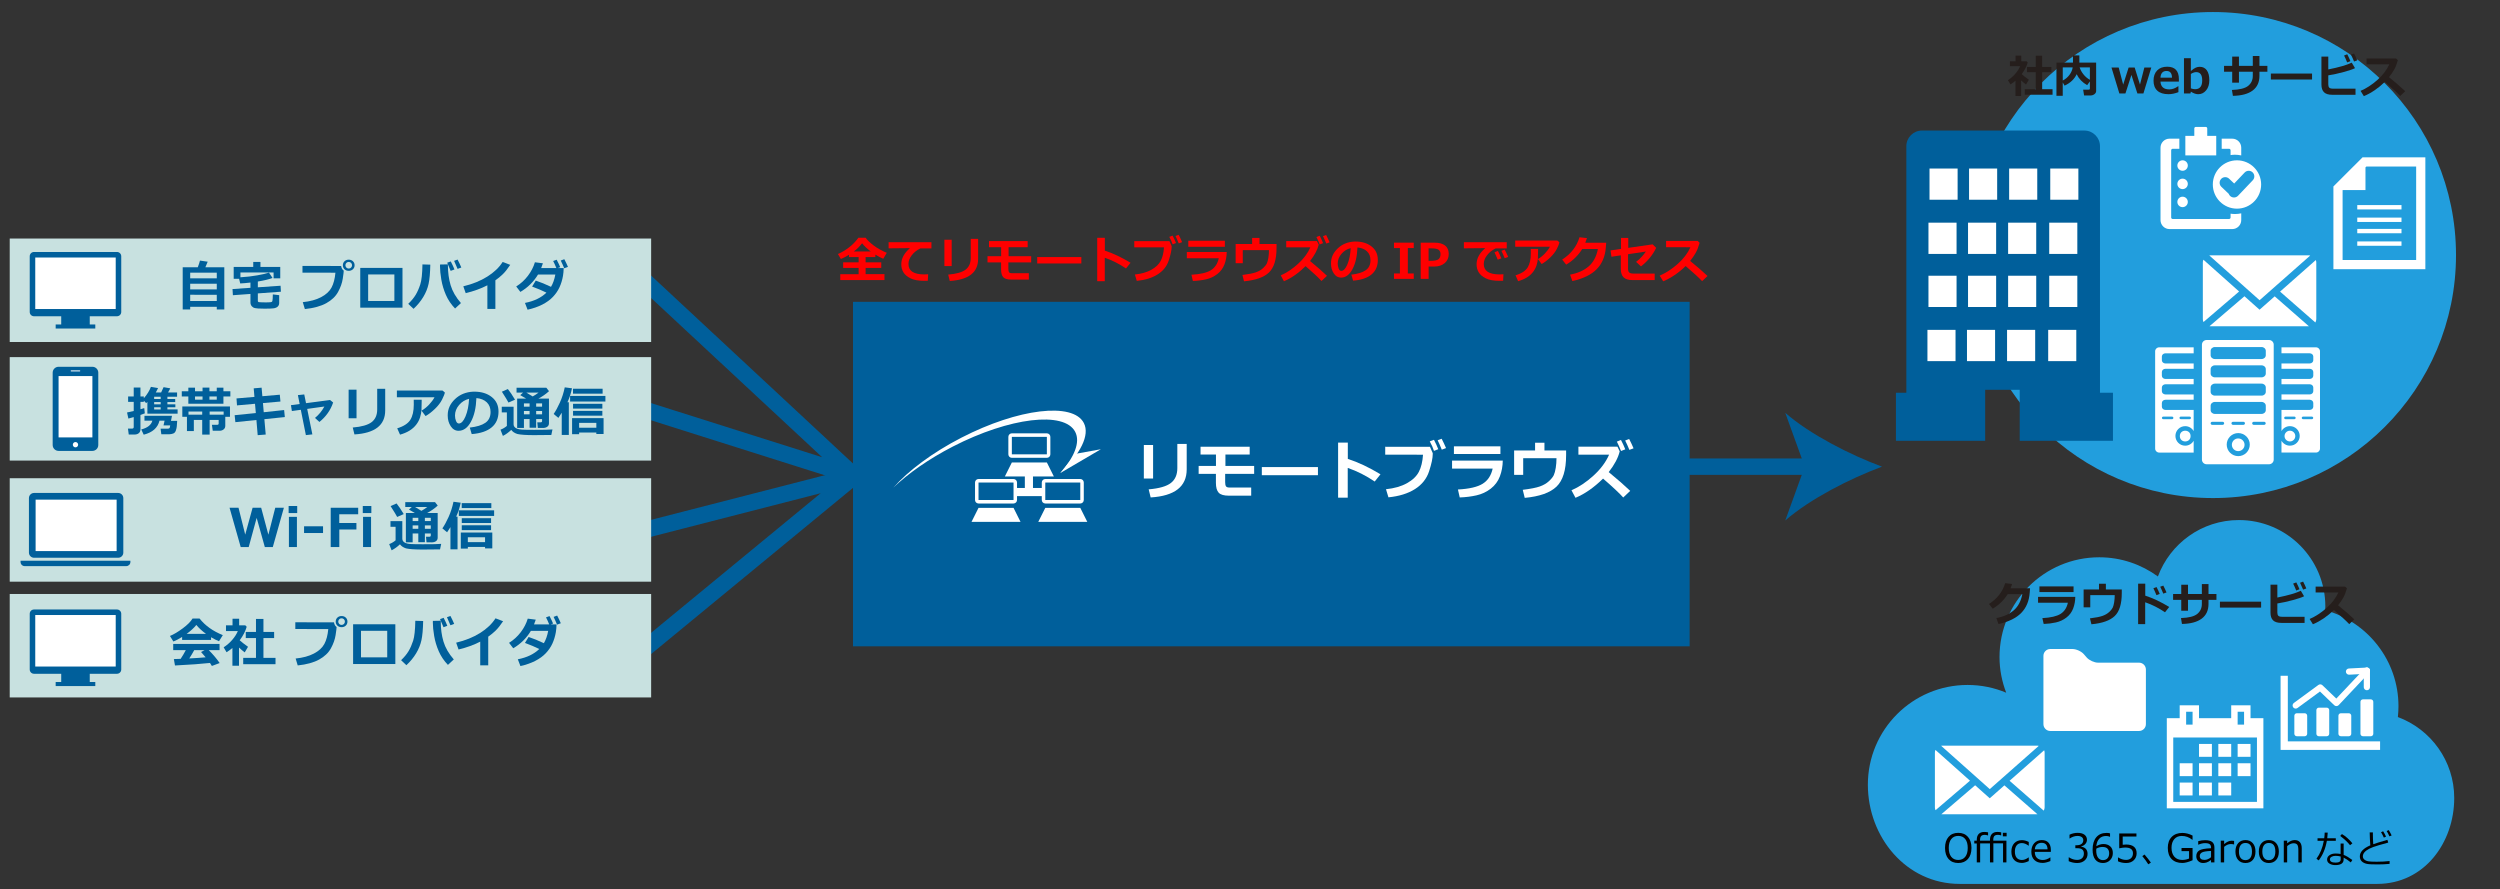 <?xml version="1.0" encoding="utf-8"?>
<!-- Generator: Adobe Illustrator 16.0.3, SVG Export Plug-In . SVG Version: 6.00 Build 0)  -->
<!DOCTYPE svg PUBLIC "-//W3C//DTD SVG 1.1//EN" "http://www.w3.org/Graphics/SVG/1.1/DTD/svg11.dtd">
<svg version="1.1" id="レイヤー_1" xmlns="http://www.w3.org/2000/svg" xmlns:xlink="http://www.w3.org/1999/xlink" x="0px"
	 y="0px" width="762px" height="271px" viewBox="0 0 762 271" enable-background="new 0 0 762 271" xml:space="preserve">
<rect x="0" y="0" width="762" height="271" fill="#333333" stroke="none"/>
<polyline fill="none" stroke="#005F9B" stroke-width="5" stroke-miterlimit="10" points="189.986,122.808 260.433,145.104 
	195.025,84.223 "/>
<polyline fill="none" stroke="#005F9B" stroke-width="5" stroke-miterlimit="10" points="188.59,163.563 260.433,145.104 
	193.063,200.557 "/>
<g>
	<g>
		
			<line fill="none" stroke="#005F9B" stroke-width="5" stroke-miterlimit="10" x1="504.872" y1="142.238" x2="552.813" y2="142.238"/>
		<g>
			<path fill="#005F9B" d="M573.635,142.238c-9.798,3.635-21.953,9.838-29.487,16.408l5.935-16.408l-5.935-16.404
				C551.682,132.404,563.838,138.605,573.635,142.238z"/>
		</g>
	</g>
</g>
<circle fill="#229EDD" cx="674.519" cy="77.738" r="74.072"/>
<g>
	<path fill="#FFFFFF" d="M688.719,91.51l15.43-13.621c-0.104-0.015-0.197-0.061-0.307-0.061h-30.254
		c-0.064,0-0.122,0.031-0.188,0.038L688.719,91.51z"/>
	<path fill="#FFFFFF" d="M706.005,79.989c0-0.257-0.063-0.496-0.146-0.724l-10.896,9.618l10.755,9.41
		c0.165-0.308,0.288-0.641,0.288-1.016V79.989L706.005,79.989z"/>
	<path fill="#FFFFFF" d="M671.594,79.154c-0.105,0.257-0.168,0.539-0.168,0.835v17.289c0,0.316,0.075,0.61,0.196,0.881l10.855-9.308
		L671.594,79.154z"/>
	<path fill="#FFFFFF" d="M693.328,90.324l-4.617,4.076l-4.604-4.101l-10.637,9.116c0.041,0.002,0.074,0.021,0.115,0.021h30.156
		L693.328,90.324z"/>
</g>
<g>
	<path fill="#FFFFFF" d="M680.396,42.267h-3.222v3.081h2.248c0.252,0,0.456,0.205,0.456,0.455v1.466
		c0.433-0.063,0.87-0.108,1.321-0.108c0.661,0,1.307,0.077,1.93,0.211v-2.37C683.131,43.498,681.899,42.267,680.396,42.267"/>
	<path fill="#FFFFFF" d="M679.88,65.129v1.162c0,0.249-0.204,0.455-0.454,0.455H662.23c-0.252,0-0.456-0.206-0.456-0.455V45.803
		c0-0.25,0.204-0.455,0.456-0.455h2.035v-3.081h-3.009c-1.504,0-2.733,1.231-2.733,2.735v22.089c0,1.502,1.229,2.733,2.733,2.733
		h19.141c1.504,0,2.733-1.229,2.733-2.733v-2.066c-0.624,0.133-1.268,0.211-1.931,0.211C680.75,65.236,680.313,65.192,679.88,65.129
		"/>
	<path fill="#FFFFFF" d="M672.77,41.421v-2.279c0-0.25-0.204-0.455-0.453-0.455h-3.039c-0.25,0-0.455,0.205-0.455,0.455v2.279
		h-2.731v5.951h9.415v-5.951H672.77z"/>
	<path fill="#FFFFFF" d="M666.846,50.458c0,0.881-0.714,1.595-1.597,1.595c-0.88,0-1.594-0.714-1.594-1.595s0.714-1.596,1.594-1.596
		C666.133,48.862,666.846,49.577,666.846,50.458"/>
	<path fill="#FFFFFF" d="M666.846,56.047c0,0.88-0.714,1.595-1.597,1.595c-0.88,0-1.594-0.715-1.594-1.595
		c0-0.881,0.714-1.595,1.594-1.595C666.133,54.452,666.846,55.166,666.846,56.047"/>
	<path fill="#FFFFFF" d="M666.846,61.547c0,0.879-0.714,1.595-1.597,1.595c-0.88,0-1.594-0.716-1.594-1.595
		c0-0.881,0.714-1.596,1.594-1.596C666.133,59.952,666.846,60.667,666.846,61.547"/>
	<path fill="#FFFFFF" d="M681.831,48.864c-4.068,0-7.365,3.297-7.365,7.367c0,4.067,3.297,7.367,7.365,7.367s7.366-3.3,7.366-7.367
		C689.197,52.161,685.899,48.864,681.831,48.864 M686.649,54.941l-4.494,4.725c-0.646,0.681-1.732,0.708-2.415,0.06
		c-0.194-0.186-0.331-0.411-0.418-0.647l-2.248-2.137c-0.684-0.648-0.708-1.735-0.063-2.417c0.646-0.682,1.733-0.708,2.415-0.062
		l1.554,1.477l3.19-3.356c0.646-0.681,1.734-0.708,2.414-0.061C687.27,53.172,687.297,54.259,686.649,54.941"/>
</g>
<g>
	<path fill="#FFFFFF" d="M699.607,132.914c0,0.906-0.732,1.641-1.64,1.641c-0.903,0-1.639-0.734-1.639-1.641
		c0-0.902,0.733-1.637,1.639-1.637C698.875,131.277,699.607,132.012,699.607,132.914z"/>
	<path fill="#FFFFFF" d="M705.913,105.865h-10.519v1.818h8.604c0.604,0,1.093,0.441,1.093,0.984v1.131
		c0,0.543-0.487,0.984-1.093,0.984h-8.604v1.621h8.604c0.604,0,1.093,0.441,1.093,0.986v1.131c0,0.543-0.487,0.984-1.093,0.984
		h-8.604v1.621h8.604c0.604,0,1.093,0.441,1.093,0.986v1.13c0,0.544-0.487,0.983-1.093,0.983h-8.604v1.623h8.604
		c0.604,0,1.093,0.44,1.093,0.984v1.131c0,0.543-0.487,0.983-1.093,0.983h-8.604v6.448c0.514-0.896,1.477-1.502,2.584-1.502
		c1.643,0,2.976,1.332,2.976,2.977c0,1.644-1.333,2.977-2.976,2.977c-1.107,0-2.07-0.606-2.584-1.503v3.6h10.519
		c0.676,0,1.222-0.539,1.222-1.201v-29.674C707.135,106.404,706.589,105.865,705.913,105.865z M699.322,127.766h-2.705
		c-0.217,0-0.394-0.176-0.394-0.392c0-0.214,0.177-0.39,0.394-0.39h2.705c0.216,0,0.392,0.176,0.392,0.39
		C699.714,127.59,699.538,127.766,699.322,127.766z M704.674,127.766h-2.705c-0.217,0-0.393-0.176-0.393-0.392
		c0-0.214,0.176-0.39,0.393-0.39h2.705c0.216,0,0.393,0.176,0.393,0.39C705.064,127.59,704.889,127.766,704.674,127.766z"/>
	<circle fill="#FFFFFF" cx="682.207" cy="135.57" r="1.935"/>
	<path fill="#FFFFFF" d="M691.588,103.631h-18.999c-0.796,0-1.44,0.635-1.44,1.42v35.037c0,0.785,0.646,1.42,1.44,1.42h18.999
		c0.796,0,1.44-0.635,1.44-1.42v-35.037C693.028,104.266,692.384,103.631,691.588,103.631z M677.461,129.49h-3.192
		c-0.256,0-0.463-0.208-0.463-0.463c0-0.254,0.207-0.461,0.463-0.461h3.192c0.256,0,0.463,0.207,0.463,0.461
		C677.924,129.282,677.717,129.49,677.461,129.49z M682.218,139.031c-1.939,0-3.516-1.574-3.516-3.515s1.574-3.514,3.516-3.514
		c1.94,0,3.516,1.573,3.516,3.514S684.158,139.031,682.218,139.031z M680.148,129.027c0-0.254,0.207-0.461,0.462-0.461h3.192
		c0.256,0,0.461,0.207,0.461,0.461c0,0.255-0.205,0.463-0.461,0.463h-3.192C680.355,129.49,680.148,129.282,680.148,129.027z
		 M690.123,129.49h-3.194c-0.256,0-0.462-0.208-0.462-0.463c0-0.254,0.206-0.461,0.462-0.461h3.194c0.254,0,0.461,0.207,0.461,0.461
		C690.584,129.282,690.377,129.49,690.123,129.49z M690.613,125.002c0,0.642-0.577,1.162-1.288,1.162h-14.234
		c-0.711,0-1.29-0.521-1.29-1.162v-1.336c0-0.642,0.579-1.161,1.29-1.161h14.234c0.711,0,1.288,0.52,1.288,1.161V125.002
		L690.613,125.002z M690.613,119.427c0,0.642-0.577,1.162-1.288,1.162h-14.234c-0.711,0-1.29-0.521-1.29-1.162v-1.336
		c0-0.642,0.579-1.161,1.29-1.161h14.234c0.711,0,1.288,0.52,1.288,1.161V119.427L690.613,119.427z M690.613,113.852
		c0,0.642-0.577,1.162-1.288,1.162h-14.234c-0.711,0-1.29-0.521-1.29-1.162v-1.336c0-0.642,0.579-1.162,1.29-1.162h14.234
		c0.711,0,1.288,0.521,1.288,1.162V113.852L690.613,113.852z M690.613,108.276c0,0.642-0.577,1.161-1.288,1.161h-14.234
		c-0.711,0-1.29-0.52-1.29-1.161v-1.337c0-0.641,0.579-1.162,1.29-1.162h14.234c0.711,0,1.288,0.521,1.288,1.162V108.276
		L690.613,108.276z"/>
	<circle fill="#FFFFFF" cx="666.052" cy="132.916" r="1.638"/>
	<path fill="#FFFFFF" d="M656.888,107.068v29.674c0,0.662,0.546,1.201,1.222,1.201h10.52v-3.6c-0.514,0.896-1.477,1.503-2.586,1.503
		c-1.643,0-2.976-1.333-2.976-2.977c0-1.645,1.333-2.977,2.976-2.977c1.109,0,2.072,0.605,2.586,1.502v-6.448h-8.604
		c-0.604,0-1.092-0.44-1.092-0.983v-1.131c0-0.544,0.487-0.984,1.092-0.984h8.604v-1.623h-8.604c-0.604,0-1.092-0.439-1.092-0.983
		v-1.13c0-0.545,0.487-0.986,1.092-0.986h8.604v-1.621h-8.604c-0.604,0-1.092-0.441-1.092-0.984v-1.131
		c0-0.545,0.487-0.986,1.092-0.986h8.604v-1.621h-8.604c-0.604,0-1.092-0.441-1.092-0.984v-1.131c0-0.543,0.487-0.984,1.092-0.984
		h8.604v-1.818h-10.52C657.434,105.865,656.888,106.404,656.888,107.068z M664.31,127.374c0-0.214,0.175-0.39,0.391-0.39h2.706
		c0.216,0,0.392,0.176,0.392,0.39c0,0.216-0.176,0.392-0.392,0.392H664.7C664.483,127.766,664.31,127.59,664.31,127.374z
		 M658.959,127.374c0-0.214,0.175-0.39,0.391-0.39h2.705c0.217,0,0.393,0.176,0.393,0.39c0,0.216-0.176,0.392-0.393,0.392h-2.705
		C659.134,127.766,658.959,127.59,658.959,127.374z"/>
</g>
<g>
	<rect x="583" y="48" fill="#FFFFFF" width="54" height="64"/>
	<path fill="#005F9B" d="M640.074,119.703V44.546c0-2.615-2.146-4.757-4.763-4.757h-49.497c-2.622,0-4.763,2.142-4.763,4.757v75.157
		h-3.171v14.656h27.203v-15.558h10.523v15.558h28.421v-14.656H640.074z M596.047,110.07h-8.565v-9.521h8.565V110.07z
		 M596.362,93.571h-8.566v-9.519h8.566V93.571z M596.362,77.389h-8.566v-9.522h8.566V77.389z M596.682,60.886h-8.567v-9.52h8.567
		V60.886z M608.102,110.07h-8.566v-9.521h8.566V110.07z M608.423,93.571h-8.567v-9.519h8.567V93.571z M608.423,77.389h-8.567v-9.522
		h8.567V77.389z M608.736,60.886h-8.567v-9.52h8.567V60.886z M620.321,110.07h-8.571v-9.521h8.571V110.07z M620.639,93.571h-8.566
		v-9.519h8.566V93.571z M620.639,77.389h-8.566v-9.522h8.566V77.389z M620.956,60.886h-8.569v-9.52h8.569V60.886L620.956,60.886z
		 M632.854,110.07h-8.565v-9.521h8.565V110.07z M633.169,93.571h-8.567v-9.519h8.567V93.571z M633.169,77.389h-8.567v-9.522h8.567
		V77.389z M633.487,60.886h-8.569v-9.52h8.569V60.886L633.487,60.886z"/>
</g>
<g>
	<path fill="#FFFFFF" d="M720.1,47.957l-8.877,8.875v25.225h28.026v-34.1H720.1z M736.445,79.253h-22.421V57.994l0.071-0.072h6.901
		V51.02l0.261-0.26h15.188V79.253z"/>
	<rect x="718.495" y="69.769" fill="#FFFFFF" width="13.481" height="1.327"/>
	<rect x="718.495" y="73.586" fill="#FFFFFF" width="13.481" height="1.328"/>
	<rect x="718.495" y="62.507" fill="#FFFFFF" width="13.481" height="1.327"/>
	<rect x="718.495" y="66.326" fill="#FFFFFF" width="13.481" height="1.327"/>
</g>
<g>
	<path fill="#251E1C" d="M616.039,29.269h-1.723v-4.655c-0.479,0.406-0.99,0.777-1.537,1.114l-0.761-1.292
		c0.83-0.533,1.574-1.178,2.232-1.935c0.657-0.757,1.151-1.529,1.479-2.317h-3.104v-1.511h1.716v-1.736h1.735v1.736h1.612
		l0.363,0.376c-0.334,1.176-0.942,2.358-1.832,3.548c0.424,0.396,1.149,0.964,2.181,1.702l-0.867,1.47
		c-0.554-0.428-1.052-0.85-1.498-1.265v4.765H616.039z M625.617,28.866h-8.471v-1.668h3.35v-5.195h-2.68v-1.606h2.68v-3.404h1.955
		v3.404h2.804v1.606h-2.804v5.195h3.166V28.866z"/>
	<path fill="#251E1C" d="M638.906,27.731c0,0.383-0.174,0.707-0.521,0.971c-0.349,0.264-0.744,0.396-1.188,0.396h-1.963
		l-0.293-1.777h1.682c0.25,0,0.375-0.112,0.375-0.335v-2.181l-0.825,1.148c-1.44-0.797-2.511-1.91-3.207-3.336
		c-0.69,1.508-1.918,2.67-3.679,3.486l-0.562-0.971v4.067h-1.92V19.077h5.037v-2.194h1.949v2.194h5.112L638.906,27.731
		L638.906,27.731z M631.757,20.546h-3.028v3.999c0.834-0.433,1.518-1.009,2.047-1.729C631.305,22.096,631.634,21.339,631.757,20.546
		z M636.998,24.327v-3.78h-3.123c0.214,0.693,0.593,1.388,1.136,2.085C635.552,23.329,636.216,23.894,636.998,24.327z"/>
	<path fill="#251E1C" d="M655.716,20.581l-2.406,7.916h-1.831l-1.824-5.653l-1.826,5.653h-1.846l-2.406-7.916h2.201l1.367,5.209
		l1.661-5.209h1.839l1.62,5.195l1.332-5.195H655.716z"/>
	<path fill="#251E1C" d="M664.123,24.867h-5.61c0.091,1.586,0.989,2.379,2.698,2.379c0.896,0,1.791-0.324,2.693-0.971h0.076v1.818
		c-1.072,0.41-2.078,0.615-3.021,0.615c-1.485,0-2.618-0.353-3.396-1.06c-0.779-0.707-1.169-1.725-1.169-3.056
		c0-1.322,0.369-2.362,1.106-3.121c0.738-0.759,1.756-1.138,3.056-1.138c2.38,0,3.567,1.265,3.567,3.794V24.867L664.123,24.867z
		 M662.025,23.677c-0.021-1.363-0.572-2.044-1.662-2.044c-1.156,0-1.774,0.681-1.853,2.044H662.025z"/>
	<path fill="#251E1C" d="M667.781,27.936l-0.138,0.561h-1.969v-10.76h2.099v3.903c0.61-0.515,1.108-0.857,1.493-1.025
		c0.386-0.168,0.791-0.253,1.222-0.253c0.931,0,1.647,0.358,2.156,1.073c0.508,0.715,0.762,1.72,0.762,3.015
		c0,1.267-0.321,2.294-0.971,3.083c-0.646,0.789-1.453,1.183-2.421,1.183C669.324,28.715,668.578,28.456,667.781,27.936z
		 M667.773,22.542v4.389c0.465,0.173,0.891,0.26,1.278,0.26c1.453,0,2.181-0.896,2.181-2.687c0-1.682-0.607-2.522-1.824-2.522
		C668.91,21.982,668.367,22.169,667.773,22.542z"/>
	<path fill="#251E1C" d="M688.678,20.082h2.42v1.791h-2.42v1.265c0,1.932-0.688,3.416-2.063,4.45
		c-1.375,1.035-3.386,1.577-6.028,1.627l-0.294-1.798c2.388-0.082,4.046-0.505,4.97-1.268c0.926-0.763,1.389-1.767,1.389-3.011
		v-1.265h-4.219v3.322h-2.058v-3.322h-2.487v-1.791h2.487v-2.823h2.058v2.823h4.219V17.06h2.029L688.678,20.082L688.678,20.082z"/>
	<path fill="#251E1C" d="M704.716,24.238h-12.558V22.42h12.558V24.238z"/>
	<path fill="#251E1C" d="M717.964,28.893h-7.056c-1.166,0-2.015-0.257-2.543-0.772c-0.526-0.515-0.793-1.299-0.793-2.352v-8.524
		h2.092v3.917c3.269-0.652,5.651-1.342,7.149-2.071l0.998,1.682c-0.655,0.333-1.805,0.724-3.444,1.172
		c-1.641,0.448-3.207,0.79-4.703,1.022v2.762c0,0.442,0.099,0.769,0.291,0.981s0.604,0.318,1.233,0.318h6.773L717.964,28.893
		L717.964,28.893z M716.412,18.639l-0.998,0.383c-0.375-0.925-0.686-1.627-0.938-2.105l0.966-0.376
		C715.824,17.274,716.146,17.974,716.412,18.639z M718.496,18.393l-0.978,0.362c-0.301-0.748-0.614-1.447-0.942-2.099l0.942-0.354
		C717.855,16.948,718.182,17.646,718.496,18.393z"/>
	<path fill="#251E1C" d="M733.111,27.799l-1.537,1.47c-0.808-0.879-2.364-2.313-4.676-4.3c-2.023,1.955-4.156,3.402-6.398,4.341
		l-0.997-1.613c1.739-0.743,3.438-1.841,5.09-3.295c1.649-1.454,2.871-3.049,3.66-4.785l-6.927-0.007v-1.791h8.981l0.562,0.54
		c-0.328,1.162-0.698,2.113-1.117,2.854c-0.416,0.741-0.944,1.507-1.581,2.3C730.139,25.113,731.785,26.542,733.111,27.799z"/>
</g>
<path fill="#229EDD" d="M748.049,243.229c0-11.324-7.155-20.951-17.18-24.674c0.111-1.084,0.185-2.181,0.185-3.293
	c0-14-9.475-25.756-22.354-29.289c0.016-0.369,0.063-0.738,0.063-1.113c0-14.553-11.797-26.346-26.347-26.346
	c-11.331,0-20.963,7.164-24.686,17.197c-5.021-3.66-11.188-5.85-17.879-5.85c-16.788,0-30.398,13.611-30.398,30.404
	c0,3.836,0.739,7.493,2.04,10.873c-3.62-1.521-7.596-2.363-11.77-2.363c-16.791,0-30.399,13.607-30.399,30.396
	c0,15.986,11.695,30.246,28.016,30.246h127.188C738.944,269.42,748.049,256.824,748.049,243.229z"/>
<g>
	<path fill="#FFFFFF" d="M606.482,240.523l14.926-13.178c-0.102-0.015-0.19-0.06-0.296-0.06h-29.268
		c-0.063,0-0.118,0.028-0.183,0.034L606.482,240.523z"/>
	<path fill="#FFFFFF" d="M623.204,229.378c0-0.249-0.063-0.479-0.143-0.7l-10.54,9.305l10.403,9.104
		c0.161-0.297,0.277-0.619,0.277-0.98L623.204,229.378L623.204,229.378z"/>
	<path fill="#FFFFFF" d="M589.92,228.57c-0.104,0.248-0.163,0.521-0.163,0.808v16.724c0,0.309,0.071,0.592,0.189,0.854l10.502-9.005
		L589.92,228.57z"/>
	<path fill="#FFFFFF" d="M610.942,239.376l-4.467,3.942l-4.453-3.967l-10.288,8.817c0.04,0.001,0.071,0.021,0.11,0.021h29.173
		L610.942,239.376z"/>
</g>
<g>
	<rect x="670.259" y="226.752" fill="#FFFFFF" width="3.925" height="3.926"/>
	<rect x="676.146" y="226.752" fill="#FFFFFF" width="3.925" height="3.926"/>
	<rect x="682.032" y="226.752" fill="#FFFFFF" width="3.927" height="3.926"/>
	<rect x="664.369" y="232.641" fill="#FFFFFF" width="3.927" height="3.926"/>
	<rect x="670.259" y="232.641" fill="#FFFFFF" width="3.925" height="3.926"/>
	<rect x="676.146" y="232.641" fill="#FFFFFF" width="3.925" height="3.926"/>
	<rect x="682.032" y="232.641" fill="#FFFFFF" width="3.927" height="3.926"/>
	<rect x="664.369" y="238.527" fill="#FFFFFF" width="3.927" height="3.924"/>
	<rect x="670.259" y="238.527" fill="#FFFFFF" width="3.925" height="3.924"/>
	<rect x="676.146" y="238.527" fill="#FFFFFF" width="3.925" height="3.924"/>
	<path fill="#FFFFFF" d="M685.959,218.902v-3.926h-5.889v3.926h-9.813v-3.926h-5.89v3.926h-3.925v27.475h29.438v-27.475H685.959z
		 M682.032,216.939h1.962v3.924h-1.962V216.939z M666.334,216.939h1.962v3.924h-1.962V216.939z M687.921,244.414h-25.514v-19.626
		h25.514V244.414z"/>
</g>
<g>
	<path fill="#FFFFFF" d="M699.729,215.977c-0.293,0-0.58-0.135-0.766-0.389c-0.312-0.422-0.22-1.016,0.202-1.324l7.483-5.492
		c0.371-0.273,0.886-0.239,1.218,0.078l4.237,4.074l8.628-9.156c0.357-0.381,0.959-0.396,1.339-0.041
		c0.381,0.359,0.398,0.959,0.04,1.342l-9.284,9.854c-0.174,0.186-0.413,0.291-0.666,0.298c-0.254,0.009-0.498-0.09-0.682-0.265
		l-4.352-4.186l-6.843,5.022C700.117,215.916,699.923,215.977,699.729,215.977z"/>
	<path fill="#FFFFFF" d="M715.974,205.648c-0.5,0-0.919-0.395-0.944-0.897c-0.027-0.522,0.373-0.968,0.896-0.995l5.446-0.285
		c0.525-0.027,0.971,0.375,0.995,0.897c0.027,0.521-0.373,0.967-0.896,0.995l-5.446,0.283
		C716.008,205.648,715.991,205.648,715.974,205.648z"/>
	<path fill="#FFFFFF" d="M721.422,210.387c-0.521,0-0.946-0.426-0.946-0.947v-5.021c0-0.522,0.425-0.944,0.946-0.944
		c0.523,0,0.947,0.422,0.947,0.944v5.021C722.369,209.961,721.945,210.387,721.422,210.387z"/>
	<path fill="#FFFFFF" d="M703.231,223.648c0,0.42-0.34,0.758-0.759,0.758h-2.399c-0.418,0-0.758-0.338-0.758-0.758v-5.494
		c0-0.418,0.34-0.758,0.758-0.758h2.399c0.419,0,0.759,0.34,0.759,0.758V223.648z"/>
	<path fill="#FFFFFF" d="M709.947,223.648c0,0.42-0.339,0.758-0.757,0.758h-2.401c-0.418,0-0.758-0.338-0.758-0.758v-7.199
		c0-0.42,0.34-0.758,0.758-0.758h2.401c0.418,0,0.757,0.338,0.757,0.758V223.648z"/>
	<path fill="#FFFFFF" d="M716.664,223.648c0,0.42-0.34,0.758-0.758,0.758h-2.399c-0.419,0-0.759-0.338-0.759-0.758v-5.494
		c0-0.418,0.34-0.758,0.759-0.758h2.399c0.418,0,0.758,0.34,0.758,0.758V223.648z"/>
	<path fill="#FFFFFF" d="M723.381,223.648c0,0.42-0.341,0.758-0.759,0.758h-2.399c-0.419,0-0.758-0.338-0.758-0.758v-9.729
		c0-0.417,0.339-0.757,0.758-0.757h2.399c0.419,0,0.759,0.34,0.759,0.757V223.648z"/>
	<polygon fill="#FFFFFF" points="697.328,225.969 697.328,205.975 695.12,205.975 695.12,225.969 695.12,228.572 697.328,228.572 
		725.449,228.572 725.449,225.969 	"/>
</g>
<path fill="#FFFFFF" d="M622.837,220.721c0,1.146,0.938,2.082,2.084,2.082h27.067c1.146,0,2.082-0.938,2.082-2.082v-16.658
	c0-1.145-0.938-2.082-2.082-2.082h-12.494c-1.146,0-2.697-0.705-3.453-1.564l-0.9-1.033c-0.754-0.859-2.31-1.564-3.453-1.564h-6.768
	c-1.146,0-2.084,0.938-2.084,2.082L622.837,220.721L622.837,220.721z"/>
<g>
	<path fill="#251E1C" d="M618.759,179.313l-0.097,1.309c-0.188,2.559-1.048,4.621-2.584,6.195c-1.535,1.574-3.85,2.705-6.938,3.395
		l-0.655-1.822c2.195-0.416,3.962-1.199,5.294-2.354c1.334-1.153,2.21-2.803,2.629-4.943h-4.457
		c-1.167,1.859-2.69,3.342-4.572,4.443l-1.136-1.44c2.493-1.601,4.137-3.716,4.93-6.345l2.126,0.236
		c-0.173,0.521-0.333,0.964-0.479,1.326H618.759z"/>
	<path fill="#251E1C" d="M632.547,181.932c-0.015,1.254-0.229,2.433-0.646,3.533c-0.418,1.104-1.099,2.021-2.041,2.752
		c-0.943,0.731-2.015,1.23-3.209,1.5c-1.197,0.27-2.441,0.424-3.736,0.465l-0.402-1.776c2.543-0.138,4.392-0.565,5.544-1.291
		c1.153-0.726,1.896-1.854,2.229-3.392h-9.085v-1.791H632.547z M632.02,180.461h-10.403v-1.723h10.403V180.461z"/>
	<path fill="#251E1C" d="M646.718,180.77c0,3.295-0.718,5.627-2.149,6.996c-1.433,1.369-3.803,2.207-7.104,2.512l-0.444-1.805
		c1.731-0.209,3.008-0.459,3.825-0.752c0.816-0.291,1.495-0.686,2.033-1.182c0.537-0.497,0.897-0.945,1.084-1.348
		c0.185-0.4,0.33-0.946,0.439-1.637c0.108-0.691,0.164-1.408,0.164-2.15h-7.451v3.719h-2.029v-5.455h4.688v-1.736h2.099v1.736h4.848
		L646.718,180.77L646.718,180.77z"/>
	<path fill="#251E1C" d="M661.182,185l-1.292,1.621c-1.94-1.316-3.952-2.334-6.036-3.049v6.664H651.7v-12.332h2.175v3.65
		C656.18,182.298,658.616,183.445,661.182,185z M658.283,181.021l-0.998,0.383c-0.374-0.926-0.687-1.627-0.938-2.105l0.965-0.375
		C657.695,179.656,658.019,180.355,658.283,181.021z M660.354,180.578l-0.983,0.361c-0.318-0.797-0.631-1.496-0.938-2.1l0.938-0.351
		C659.744,179.208,660.072,179.902,660.354,180.578z"/>
	<path fill="#251E1C" d="M673.151,181.049h2.42v1.791h-2.42v1.266c0,1.934-0.688,3.416-2.063,4.449
		c-1.376,1.035-3.387,1.577-6.029,1.627l-0.294-1.797c2.389-0.082,4.045-0.506,4.971-1.269c0.925-0.763,1.388-1.767,1.388-3.011
		v-1.268h-4.218v3.322h-2.059v-3.322h-2.487v-1.791h2.487v-2.82h2.059v2.82h4.218v-3.021h2.03L673.151,181.049L673.151,181.049z"/>
	<path fill="#251E1C" d="M689.188,185.205H676.63v-1.818h12.558V185.205z"/>
	<path fill="#251E1C" d="M702.438,189.861h-7.056c-1.167,0-2.016-0.258-2.543-0.773c-0.528-0.516-0.793-1.299-0.793-2.352v-8.523
		h2.092v3.916c3.269-0.65,5.65-1.342,7.149-2.07l0.998,1.683c-0.655,0.332-1.806,0.724-3.444,1.173
		c-1.641,0.447-3.208,0.789-4.703,1.021v2.762c0,0.443,0.098,0.771,0.29,0.981c0.193,0.212,0.604,0.316,1.233,0.316h6.773
		L702.438,189.861L702.438,189.861z M700.885,179.607l-0.998,0.383c-0.374-0.926-0.687-1.627-0.938-2.105l0.964-0.377
		C700.298,178.242,700.62,178.941,700.885,179.607z M702.97,179.361l-0.979,0.361c-0.302-0.748-0.615-1.447-0.942-2.1l0.942-0.354
		C702.329,177.916,702.655,178.613,702.97,179.361z"/>
	<path fill="#251E1C" d="M717.586,188.768l-1.538,1.469c-0.808-0.879-2.365-2.313-4.677-4.299c-2.022,1.955-4.155,3.401-6.397,4.34
		l-0.998-1.611c1.741-0.742,3.438-1.841,5.091-3.295c1.65-1.453,2.872-3.051,3.659-4.785l-6.925-0.006v-1.791h8.981l0.562,0.539
		c-0.328,1.161-0.699,2.111-1.117,2.854c-0.416,0.74-0.944,1.506-1.582,2.299C714.611,186.08,716.26,187.51,717.586,188.768z"/>
</g>
<path d="M596.871,263.046c-1.254,0-2.238-0.405-2.953-1.216s-1.072-1.938-1.072-3.378c0-1.438,0.359-2.563,1.076-3.378
	c0.717-0.815,1.699-1.223,2.949-1.223c1.254,0,2.24,0.407,2.957,1.223c0.717,0.814,1.074,1.939,1.074,3.378
	c0,1.434-0.357,2.558-1.074,3.372S598.125,263.046,596.871,263.046z M596.877,254.784c-0.914,0-1.625,0.319-2.133,0.961
	c-0.508,0.641-0.762,1.543-0.762,2.707s0.254,2.065,0.762,2.704s1.219,0.958,2.133,0.958c0.91,0,1.619-0.319,2.127-0.958
	s0.762-1.54,0.762-2.704c0-1.173-0.254-2.076-0.762-2.713C598.496,255.102,597.787,254.784,596.877,254.784z"/>
<path d="M607.576,257.063v5.801h-1.031v-5.801h-2.994v5.801h-1.031v-5.782h-0.756v-0.838h0.756v-0.259
	c0-0.776,0.195-1.373,0.586-1.786c0.392-0.414,0.949-0.621,1.677-0.621c0.354,0,0.75,0.039,1.184,0.116v0.949h-0.035
	c-0.358-0.117-0.678-0.176-0.955-0.176c-0.526,0-0.901,0.123-1.125,0.369c-0.223,0.246-0.334,0.65-0.334,1.213v0.193h3.029v-0.258
	c0-0.781,0.195-1.379,0.586-1.791c0.392-0.411,0.947-0.617,1.67-0.617c0.345,0,0.732,0.039,1.166,0.117v0.943h-0.035
	c-0.358-0.117-0.674-0.177-0.942-0.177c-0.527,0-0.9,0.122-1.119,0.366s-0.328,0.648-0.328,1.216v0.199h4.014v6.62h-1.03v-5.801
	h-2.95V257.063z M611.619,254.919h-1.154v-1.071h1.154V254.919z"/>
<path d="M618.369,262.46c-0.793,0.371-1.484,0.558-2.074,0.558c-1.02,0-1.811-0.3-2.375-0.896c-0.563-0.598-0.848-1.449-0.848-2.555
	c0-1.082,0.291-1.935,0.873-2.555c0.582-0.621,1.367-0.933,2.354-0.933c0.652,0,1.342,0.183,2.068,0.545v1.147h-0.047
	c-0.73-0.535-1.412-0.803-2.045-0.803c-0.677,0-1.201,0.225-1.576,0.674s-0.563,1.09-0.563,1.922s0.188,1.468,0.562,1.904
	c0.373,0.438,0.897,0.656,1.578,0.656c0.651,0,1.334-0.264,2.045-0.791h0.047L618.369,262.46L618.369,262.46z"/>
<path d="M622.629,263.018c-1.102,0-1.955-0.299-2.563-0.895c-0.608-0.596-0.912-1.438-0.912-2.528c0-1.081,0.291-1.942,0.873-2.581
	s1.354-0.957,2.313-0.957c0.875,0,1.556,0.262,2.037,0.784c0.482,0.522,0.724,1.271,0.724,2.238v0.567h-4.894
	c0,0.797,0.217,1.41,0.648,1.838c0.431,0.428,1.026,0.642,1.789,0.642c0.758,0,1.516-0.265,2.272-0.791h0.047v1.119
	C624.025,262.829,623.246,263.018,622.629,263.018z M620.209,258.868h3.885c-0.031-1.316-0.635-1.976-1.811-1.976
	c-0.594,0-1.074,0.176-1.441,0.527S620.263,258.255,620.209,258.868z"/>
<path d="M630.539,262.495v-1.179h0.094c0.793,0.523,1.613,0.785,2.461,0.785c0.625,0,1.127-0.17,1.504-0.51s0.564-0.813,0.564-1.418
	c0-0.563-0.164-0.977-0.492-1.242c-0.328-0.265-0.859-0.397-1.594-0.397h-0.516v-0.902h0.397c0.633,0,1.129-0.135,1.488-0.403
	c0.358-0.27,0.539-0.648,0.539-1.138c0-0.414-0.156-0.733-0.472-0.958c-0.314-0.225-0.748-0.337-1.299-0.337
	c-0.793,0-1.58,0.256-2.361,0.769h-0.063v-1.154c0.789-0.371,1.606-0.557,2.455-0.557c0.91,0,1.615,0.189,2.113,0.57
	c0.497,0.381,0.745,0.896,0.745,1.544c0,0.478-0.166,0.902-0.498,1.277c-0.331,0.375-0.747,0.612-1.247,0.715v0.094
	c1.284,0.23,1.928,0.972,1.928,2.222c0,0.809-0.295,1.473-0.885,1.992c-0.591,0.519-1.351,0.778-2.279,0.778
	C632.236,263.046,631.375,262.861,630.539,262.495z"/>
<path d="M643.142,254.011v1.037h-0.069c-0.328-0.159-0.711-0.239-1.148-0.239c-0.863,0-1.553,0.273-2.067,0.822
	c-0.516,0.549-0.816,1.313-0.902,2.288c0.738-0.44,1.457-0.662,2.156-0.662c0.854,0,1.551,0.237,2.084,0.712
	c0.532,0.475,0.799,1.155,0.799,2.043c0,0.883-0.289,1.608-0.867,2.18c-0.578,0.57-1.297,0.854-2.156,0.854
	c-0.996,0-1.77-0.347-2.321-1.04c-0.553-0.693-0.83-1.697-0.83-3.015c0-1.621,0.371-2.88,1.11-3.776
	c0.74-0.896,1.797-1.345,3.172-1.345C642.513,253.87,642.861,253.917,643.142,254.011z M638.953,258.669
	c-0.016,0.32-0.023,0.515-0.023,0.58c0,0.931,0.183,1.647,0.545,2.153c0.363,0.506,0.865,0.759,1.506,0.759
	c0.591,0,1.054-0.185,1.39-0.554s0.504-0.887,0.504-1.551c0-0.551-0.158-1.006-0.475-1.365c-0.317-0.358-0.843-0.539-1.576-0.539
	C640.185,258.152,639.563,258.325,638.953,258.669z"/>
<path d="M645.563,262.529v-1.172h0.094c0.762,0.496,1.555,0.744,2.379,0.744c0.633,0,1.141-0.181,1.521-0.541
	c0.38-0.361,0.57-0.86,0.57-1.498c0-1.155-0.793-1.733-2.379-1.733c-0.453,0-1.055,0.078-1.805,0.233v-4.528h5.243v0.948h-4.188
	v2.502c0.516-0.051,0.863-0.075,1.043-0.075c1.051,0,1.848,0.227,2.391,0.68s0.814,1.113,0.814,1.979
	c0,0.875-0.293,1.591-0.881,2.146c-0.588,0.556-1.357,0.832-2.308,0.832C647.136,263.046,646.304,262.874,645.563,262.529z"/>
<path d="M655.594,262.923l-0.803,0.517c-0.508-0.836-1.115-1.668-1.822-2.496l0.687-0.48
	C654.51,261.475,655.156,262.294,655.594,262.923z"/>
<path d="M668.294,262.208c-1.266,0.551-2.301,0.826-3.104,0.826c-1.406,0-2.498-0.398-3.277-1.195
	c-0.778-0.797-1.17-1.93-1.17-3.397c0-1.426,0.396-2.543,1.189-3.353s1.879-1.213,3.258-1.213c1.02,0,2.053,0.269,3.1,0.803v1.283
	h-0.082c-0.957-0.776-2.024-1.166-3.205-1.166c-0.969,0-1.729,0.324-2.286,0.974c-0.558,0.648-0.837,1.526-0.837,2.637
	c0,1.16,0.291,2.066,0.871,2.722s1.375,0.981,2.388,0.981c0.741,0,1.436-0.142,2.08-0.422v-2.273h-2.291v-0.949h3.368
	L668.294,262.208L668.294,262.208z"/>
<path d="M673.926,262.864v-0.738c-0.552,0.397-1.005,0.651-1.359,0.759c-0.355,0.108-0.717,0.161-1.084,0.161
	c-0.59,0-1.08-0.194-1.471-0.586c-0.392-0.392-0.586-0.887-0.586-1.487c0-0.771,0.291-1.35,0.87-1.738
	c0.58-0.387,1.789-0.619,3.63-0.693v-0.199c0-0.461-0.138-0.802-0.41-1.021c-0.273-0.221-0.754-0.331-1.441-0.331
	c-0.604,0-1.279,0.155-2.021,0.469h-0.048v-1.071c0.73-0.199,1.435-0.3,2.109-0.3c0.98,0,1.699,0.183,2.154,0.548
	s0.682,0.934,0.682,1.702v4.529h-1.025V262.864z M673.926,261.288v-1.922c-1.457,0.065-2.394,0.228-2.81,0.483
	c-0.416,0.254-0.625,0.607-0.625,1.058c0,0.793,0.48,1.188,1.441,1.188C672.585,262.098,673.249,261.827,673.926,261.288z"/>
<path d="M676.891,262.864v-6.621h1.03v1.021c0.828-0.681,1.593-1.021,2.291-1.021c0.246,0,0.494,0.021,0.744,0.059v1.078h-0.041
	c-0.323-0.078-0.651-0.116-0.983-0.116c-0.664,0-1.334,0.28-2.011,0.844v4.758L676.891,262.864L676.891,262.864z"/>
<path d="M684.414,263.046c-0.94,0-1.686-0.312-2.231-0.935s-0.82-1.475-0.82-2.553s0.275-1.932,0.826-2.561s1.293-0.943,2.227-0.943
	c0.935,0,1.677,0.313,2.228,0.938s0.826,1.479,0.826,2.565s-0.273,1.938-0.822,2.559
	C686.098,262.736,685.352,263.046,684.414,263.046z M684.414,256.936c-0.637,0-1.127,0.225-1.471,0.674s-0.516,1.1-0.516,1.951
	c0,0.84,0.172,1.483,0.516,1.934c0.344,0.449,0.834,0.674,1.471,0.674c0.638,0,1.127-0.225,1.472-0.674
	c0.344-0.449,0.516-1.094,0.516-1.934C686.4,257.811,685.738,256.936,684.414,256.936z"/>
<path d="M691.539,263.046c-0.94,0-1.686-0.312-2.231-0.935s-0.82-1.475-0.82-2.553s0.275-1.932,0.826-2.561s1.293-0.943,2.227-0.943
	c0.935,0,1.677,0.313,2.228,0.938s0.826,1.479,0.826,2.565s-0.273,1.938-0.822,2.559
	C693.223,262.736,692.477,263.046,691.539,263.046z M691.539,256.936c-0.637,0-1.127,0.225-1.471,0.674s-0.516,1.1-0.516,1.951
	c0,0.84,0.172,1.483,0.516,1.934c0.344,0.449,0.834,0.674,1.471,0.674c0.638,0,1.127-0.225,1.472-0.674
	c0.344-0.449,0.516-1.094,0.516-1.934C693.525,257.811,692.863,256.936,691.539,256.936z"/>
<g enable-background="new    ">
	<path d="M701.57,262.864h-1.031v-3.71c0-0.858-0.112-1.428-0.34-1.707c-0.227-0.279-0.6-0.42-1.119-0.42
		c-0.613,0-1.264,0.285-1.951,0.855v4.98h-1.03v-6.621h1.03v0.797c0.777-0.656,1.545-0.984,2.304-0.984
		c0.684,0,1.211,0.215,1.582,0.643c0.37,0.428,0.557,1.046,0.557,1.854L701.57,262.864L701.57,262.864z"/>
</g>
<g enable-background="new    ">
	<path d="M709.492,253.779c-0.027,0.613-0.076,1.186-0.146,1.717h2.606v0.779h-2.725c-0.402,2.344-1.23,4.336-2.484,5.977
		l-0.686-0.504c1.108-1.5,1.856-3.324,2.244-5.473h-1.916v-0.779h2.039c0.077-0.57,0.125-1.146,0.141-1.729L709.492,253.779z
		 M716.992,262.117l-0.469,0.744c-0.82-0.664-1.547-1.15-2.18-1.459v0.557c0,1.148-0.845,1.723-2.531,1.723
		c-0.695,0-1.288-0.147-1.778-0.445c-0.49-0.297-0.735-0.707-0.735-1.229c0-0.573,0.25-1.026,0.747-1.358
		c0.498-0.332,1.106-0.498,1.825-0.498c0.56,0,1.074,0.047,1.547,0.141v-3.176h0.927v3.451
		C715.121,260.861,716.003,261.379,716.992,262.117z M713.441,261.063c-0.521-0.137-1.043-0.205-1.57-0.205
		c-0.457,0-0.856,0.096-1.201,0.285c-0.344,0.188-0.516,0.449-0.516,0.781c0,0.664,0.592,0.996,1.775,0.996
		c1.008,0,1.512-0.328,1.512-0.984V261.063L713.441,261.063z M717.016,257.043l-0.722,0.574c-0.723-0.914-1.723-1.854-3-2.818
		l0.527-0.58C714.919,254.859,715.984,255.801,717.016,257.043z"/>
	<path d="M728.348,263.307c-1.113,0.113-2.31,0.17-3.586,0.17c-0.73,0-1.387-0.012-1.967-0.035c-0.58-0.022-1.022-0.065-1.33-0.129
		c-0.307-0.063-0.595-0.154-0.863-0.277c-0.27-0.123-0.506-0.279-0.709-0.469c-0.203-0.19-0.356-0.414-0.46-0.674
		c-0.104-0.261-0.155-0.551-0.155-0.871c0-1.336,1.063-2.457,3.193-3.362c-0.105-1.234-0.169-2.55-0.188-3.943h0.973
		c-0.004,0.168-0.006,0.347-0.006,0.533c0,0.914,0.039,1.935,0.117,3.06c0.758-0.277,2.197-0.72,4.318-1.324l0.239,0.832
		c-0.62,0.164-1.58,0.435-2.88,0.812c-1.299,0.377-2.271,0.735-2.918,1.075c-0.646,0.34-1.13,0.701-1.45,1.084
		c-0.319,0.383-0.479,0.787-0.479,1.213c0,0.391,0.145,0.717,0.434,0.979c0.289,0.263,0.667,0.439,1.135,0.533
		c0.467,0.094,1.353,0.141,2.656,0.141c1.445,0,2.754-0.069,3.927-0.211V263.307L728.348,263.307z M727.264,255.004l-0.668,0.299
		c-0.281-0.633-0.566-1.182-0.855-1.646l0.639-0.287C726.719,253.896,727.014,254.441,727.264,255.004z M728.969,254.641
		l-0.675,0.275c-0.258-0.605-0.536-1.145-0.838-1.617l0.633-0.287C728.406,253.531,728.699,254.074,728.969,254.641z"/>
</g>
<rect x="2.962" y="72.705" fill="#C8E1E0" width="195.508" height="31.536"/>
<rect x="2.962" y="108.85" fill="#C8E1E0" width="195.508" height="31.535"/>
<rect x="2.962" y="145.764" fill="#C8E1E0" width="195.508" height="31.533"/>
<rect x="2.962" y="181.047" fill="#C8E1E0" width="195.508" height="31.533"/>
<path fill="#005F9B" d="M35.658,185.773h-25.3c-0.715,0-1.299,0.586-1.299,1.297v16.998c0,0.713,0.584,1.297,1.299,1.297h8.301
	v2.508h-1.692v1.242h12.079v-1.242h-1.689v-2.508h8.301c0.714,0,1.298-0.584,1.298-1.297V187.07
	C36.956,186.359,36.372,185.773,35.658,185.773z"/>
<rect x="10.746" y="187.459" fill="#FFFFFF" width="24.523" height="15.701"/>
<path fill="#005F9B" d="M35.658,76.802h-25.3c-0.715,0-1.299,0.584-1.299,1.299v16.998c0,0.711,0.584,1.296,1.299,1.296h8.301V98.9
	h-1.692v1.245h12.079V98.9h-1.689v-2.506h8.301c0.714,0,1.298-0.585,1.298-1.296V78.101C36.956,77.386,36.372,76.802,35.658,76.802z
	"/>
<rect x="10.746" y="78.491" fill="#FFFFFF" width="24.523" height="15.698"/>
<g>
	<path fill="#005F9B" d="M28.16,111.794H17.853c-0.99,0-1.799,0.808-1.799,1.796v22.051c0,0.99,0.81,1.796,1.799,1.796H28.16
		c0.99,0,1.798-0.808,1.798-1.796V113.59C29.958,112.602,29.15,111.794,28.16,111.794z"/>
	<path fill="#FFFFFF" d="M21.697,112.905h2.617c0.083,0,0.148,0.067,0.148,0.149c0,0.083-0.065,0.15-0.148,0.15h-2.617
		c-0.082,0-0.152-0.066-0.152-0.15C21.545,112.972,21.615,112.905,21.697,112.905z"/>
	<path fill="#FFFFFF" d="M23.007,136.354c-0.446,0-0.811-0.36-0.811-0.812c0-0.444,0.364-0.811,0.811-0.811
		c0.447,0,0.811,0.367,0.811,0.811C23.816,135.992,23.454,136.354,23.007,136.354z"/>
	<rect x="17.853" y="114.627" fill="#FFFFFF" width="10.308" height="18.693"/>
</g>
<g>
	<path fill="#005F9B" d="M36.02,150.252H10.384c-0.861,0-1.566,0.705-1.566,1.566v16.621c0,0.862,0.705,1.564,1.566,1.564H36.02
		c0.862,0,1.566-0.702,1.566-1.564v-16.621C37.587,150.957,36.883,150.252,36.02,150.252z"/>
	<rect x="10.855" y="152.291" fill="#FFFFFF" width="24.693" height="15.678"/>
	<path fill="#005F9B" d="M39.745,170.91v0.391c0,0.691-0.564,1.254-1.255,1.254H7.521c-0.689,0-1.254-0.563-1.254-1.254v-0.391
		H39.745z"/>
</g>
<g enable-background="new    ">
	<path fill="#005F9B" d="M66.074,93.506h-8.105v0.811h-2.281V81.459h4.601c0.329-0.858,0.548-1.537,0.66-2.035l2.36,0.342
		c-0.207,0.552-0.442,1.115-0.708,1.693h5.77v12.857h-2.297V93.506z M66.074,84.844v-1.725h-8.105v1.725H66.074z M57.969,88.213
		h8.105v-1.74h-8.105V88.213z M57.969,91.749h8.105v-1.891l-8.105-0.017V91.749z"/>
	<path fill="#005F9B" d="M85.623,88.912l-7.033,0.517v2.233c0,0.122,0.028,0.22,0.083,0.294c0.055,0.074,0.135,0.12,0.238,0.139
		c0.104,0.02,0.405,0.036,0.906,0.052c0.5,0.017,0.934,0.024,1.299,0.024c0.466,0,0.857-0.014,1.172-0.04
		c0.315-0.026,0.507-0.074,0.576-0.143c0.069-0.069,0.121-0.141,0.155-0.215c0.034-0.074,0.066-0.326,0.095-0.755
		c0.029-0.43,0.043-0.858,0.043-1.287l1.939,0.238v2.359c0,0.472-0.151,0.847-0.453,1.125c-0.302,0.278-0.714,0.453-1.236,0.524
		c-0.522,0.071-1.44,0.107-2.753,0.107c-0.556,0-1.212-0.018-1.967-0.052c-0.755-0.034-1.279-0.156-1.574-0.365
		c-0.294-0.21-0.497-0.432-0.608-0.668c-0.111-0.235-0.167-0.497-0.167-0.782v-2.623l-5.356,0.39L70.871,88.1l5.467-0.373v-1.605
		c-1.314,0.154-2.355,0.244-3.123,0.271l-0.334-1.415h-1.653v-3.615h5.96v-1.534h2.193v1.534h6.04v3.479H83.39v-1.788H73.282v1.462
		c1.812-0.105,3.523-0.303,5.133-0.592c1.61-0.288,2.803-0.563,3.576-0.822l1.073,1.613c-0.969,0.397-2.461,0.76-4.474,1.089v1.764
		l6.93-0.477L85.623,88.912z"/>
	<path fill="#005F9B" d="M104.774,82.5v0.016c0,0.308-0.101,1.119-0.302,2.436c-0.202,1.316-0.677,2.661-1.427,4.033
		s-1.947,2.514-3.592,3.425c-1.645,0.911-3.821,1.51-6.528,1.796L92.289,92.1c2.225-0.228,4.084-0.734,5.578-1.521
		c1.494-0.786,2.554-1.762,3.179-2.924c0.625-1.163,1.022-2.675,1.192-4.534l-10.044-0.016v-2.05l11.785,0.016
		C104.07,81.705,104.334,82.182,104.774,82.5z M108.08,80.847c0,0.493-0.169,0.899-0.508,1.22c-0.339,0.32-0.766,0.48-1.279,0.48
		c-0.514,0-0.94-0.16-1.28-0.48c-0.339-0.32-0.508-0.727-0.508-1.22c0-0.493,0.169-0.899,0.508-1.22
		c0.339-0.32,0.766-0.48,1.28-0.48s0.94,0.16,1.279,0.48C107.91,79.947,108.08,80.354,108.08,80.847z M107.011,80.132
		c-0.193-0.196-0.433-0.294-0.719-0.294s-0.526,0.098-0.719,0.294c-0.193,0.195-0.29,0.435-0.29,0.715
		c0,0.281,0.097,0.52,0.29,0.715c0.193,0.196,0.433,0.294,0.719,0.294s0.525-0.098,0.719-0.294c0.193-0.195,0.29-0.434,0.29-0.715
		C107.301,80.566,107.204,80.327,107.011,80.132z"/>
	<path fill="#005F9B" d="M122.678,93.775h-12.874V81.657h12.874V93.775z M120.207,91.741v-8.09h-7.994v8.09H120.207z"/>
	<path fill="#005F9B" d="M131.157,80.664c-0.048,2.517-0.221,4.465-0.521,5.845c-0.3,1.38-0.842,2.721-1.629,4.021
		c-0.787,1.301-1.773,2.502-2.96,3.604l-1.613-1.526c0.98-0.938,1.737-1.855,2.272-2.753s1.001-1.956,1.398-3.175
		c0.397-1.219,0.617-3.248,0.66-6.087L131.157,80.664z M140.494,92.377l-1.788,1.661c-1.203-1.25-2.134-2.633-2.793-4.148
		c-0.659-1.515-1.125-3.065-1.395-4.652c-0.27-1.587-0.405-2.944-0.405-4.073l0.008-0.54l2.4-0.048v0.263
		c0,2.204,0.277,4.235,0.831,6.095C137.906,88.795,138.952,90.607,140.494,92.377z M138.524,82.126l-1.161,0.438
		c-0.217-0.572-0.569-1.401-1.057-2.487l1.089-0.39C137.84,80.539,138.216,81.353,138.524,82.126z M140.614,81.538l-1.145,0.421
		c-0.222-0.562-0.575-1.38-1.057-2.455l1.057-0.39C139.904,79.946,140.285,80.754,140.614,81.538z"/>
	<path fill="#005F9B" d="M150.992,94.165h-2.439v-7.207c-1.976,1.012-4.177,1.809-6.604,2.392l-0.731-2.082
		c2.797-0.668,5.229-1.65,7.295-2.948c2.066-1.298,3.632-2.789,4.697-4.474l2.313,0.882c-0.816,1.224-1.574,2.175-2.273,2.853
		c-0.699,0.679-1.452,1.298-2.257,1.859L150.992,94.165L150.992,94.165z"/>
	<path fill="#005F9B" d="M171.812,81.705c-0.026,0.922-0.098,1.719-0.214,2.392c-0.223,1.256-0.575,2.408-1.057,3.457
		c-0.482,1.049-1.147,2.022-1.995,2.92s-1.923,1.681-3.226,2.349c-1.303,0.668-2.808,1.192-4.514,1.573l-0.795-2.066
		c2.776-0.54,4.956-1.586,6.54-3.139c-1.277-0.63-2.731-1.245-4.363-1.844l1.113-1.819c1.409,0.461,2.958,1.094,4.649,1.899
		c0.604-1.012,1.043-2.265,1.319-3.759h-5.276c-1.33,2.209-3.123,3.979-5.38,5.308l-1.271-1.66c1.383-0.854,2.572-1.937,3.568-3.25
		c0.996-1.314,1.706-2.688,2.13-4.125l2.439,0.311c-0.19,0.562-0.368,1.046-0.532,1.454h4.633c-0.35-0.858-0.675-1.576-0.978-2.153
		l1.073-0.39c0.493,0.943,0.853,1.703,1.081,2.28L170,81.705H171.812z M173.115,81.348l-1.144,0.421
		c-0.35-0.869-0.702-1.655-1.057-2.36l1.089-0.405C172.442,79.846,172.813,80.627,173.115,81.348z"/>
</g>
<g enable-background="new    ">
	<path fill="#005F9B" d="M44.143,125.986c-0.297,0.128-0.742,0.292-1.335,0.493v4.37c0,0.509-0.167,0.902-0.5,1.181
		c-0.333,0.278-0.763,0.417-1.287,0.417h-1.78l-0.238-1.804h1.216c0.36,0,0.54-0.159,0.54-0.477v-3.036
		c-0.699,0.207-1.242,0.357-1.629,0.453l-0.405-1.859c0.44-0.08,1.118-0.23,2.034-0.453v-2.781h-1.708v-1.646h1.708v-2.718h2.05
		v2.718h1.025v0.564c1.033-1.197,1.753-2.362,2.162-3.496l2.185,0.373c-0.201,0.445-0.432,0.891-0.691,1.335h1.629
		c0.35-0.704,0.596-1.242,0.739-1.613l2.034,0.358c-0.063,0.186-0.289,0.604-0.675,1.255h2.757v1.304h-2.948v0.684h2.376v0.945
		h-2.376v0.684h2.424v0.905h-2.424v0.652h3.107v1.303h-9.21v-3.6c-0.116,0.127-0.241,0.254-0.373,0.382l-0.715-0.764v0.374H42.81
		v2.249c0.557-0.154,0.94-0.271,1.152-0.35L44.143,125.986z M48.609,128.212c-0.509,2.172-2.111,3.6-4.808,4.283l-0.747-1.598
		c1.917-0.492,3.049-1.388,3.393-2.686h-2.416v-1.479h8.392l-0.31,1.55h1.891l-0.119,1.669c-0.026,0.345-0.119,0.76-0.278,1.247
		c-0.159,0.487-0.431,0.8-0.814,0.938c-0.384,0.138-0.751,0.21-1.101,0.218c-0.35,0.009-1.189,0.013-2.519,0.013l-0.23-1.709h2.217
		c0.154,0,0.299-0.04,0.437-0.119c0.138-0.079,0.23-0.371,0.278-0.874H49.84l0.326-1.454L48.609,128.212L48.609,128.212z
		 M46.988,120.925v0.684h1.987v-0.684H46.988z M46.988,122.554v0.684h1.987v-0.684H46.988z M46.988,124.143v0.652h1.987v-0.652
		H46.988z"/>
	<path fill="#005F9B" d="M68.102,123.055H57.406v-2.21h-2.002v-1.581h2.002v-1.104h2.035v1.104h2.296v-1.12h2.098v1.12h2.233v-1.104
		h2.034v1.104h2.114v1.581h-2.114V123.055z M68.666,129.793c0,0.456-0.17,0.82-0.509,1.093c-0.339,0.273-0.744,0.409-1.216,0.409
		h-2.098l-0.247-1.812h1.582c0.313,0,0.469-0.125,0.469-0.374v-1.104h-2.75v4.458h-2.265v-4.458h-2.551v3.386h-2.098v-4.347H55.57
		v-3.155h14.526v3.155h-1.43V129.793z M57.453,126.392h4.18v-0.961h-4.18V126.392z M59.44,120.845v0.979h2.296v-0.979H59.44z
		 M63.835,121.822h2.233v-0.979h-2.233V121.822z M63.898,126.392h4.267v-0.961h-4.267V126.392z"/>
	<path fill="#005F9B" d="M86.816,127.123l-6.238,0.644l0.413,4.681l-2.447,0.19l-0.39-4.625l-6.413,0.66l-0.222-2.122l6.453-0.651
		l-0.247-2.829l-5.491,0.492l-0.151-2.121l5.467-0.469l-0.223-2.606l2.408-0.207l0.23,2.606l5.316-0.461l0.199,2.082l-5.332,0.469
		l0.238,2.789l6.214-0.667L86.816,127.123z"/>
	<path fill="#005F9B" d="M95.208,132.399l-1.979,0.223l-1.542-7.716l-2.726,0.381l-0.278-1.796l2.654-0.35l-0.54-2.71l1.939-0.206
		l0.54,2.662l7.303-0.97l0.961,0.763c-0.763,2.305-2.156,4.283-4.18,5.937l-1.351-1.232c1.166-0.948,2.119-2.108,2.861-3.479
		l-5.237,0.73L95.208,132.399z"/>
	<path fill="#005F9B" d="M108.669,127.496h-2.408v-8.725h2.408V127.496z M117.41,125.104c0,4.492-3.126,6.93-9.377,7.311
		l-0.517-2.105c2.712-0.228,4.633-0.776,5.761-1.645s1.693-2.159,1.693-3.87v-6.294h2.439L117.41,125.104L117.41,125.104z"/>
	<path fill="#005F9B" d="M135.593,119.638c-0.069,0.439-0.346,1.146-0.831,2.117c-0.485,0.973-1.218,1.932-2.201,2.877
		c-0.983,0.945-1.933,1.673-2.849,2.182l-1.232-1.646c0.8-0.455,1.56-1.062,2.281-1.819c0.72-0.758,1.282-1.513,1.685-2.265H120.97
		v-2.051h13.899L135.593,119.638z M128.528,121.83v0.39c0,1.086-0.02,1.988-0.06,2.706c-0.04,0.718-0.186,1.48-0.438,2.289
		c-0.251,0.808-0.651,1.562-1.2,2.261c-0.549,0.699-1.23,1.299-2.046,1.8c-0.816,0.5-1.767,0.901-2.853,1.204l-0.858-1.924
		c1.965-0.608,3.298-1.475,3.997-2.599c0.699-1.123,1.049-2.656,1.049-4.601l-0.016-1.526H128.528z"/>
	<path fill="#005F9B" d="M143.778,132.313l-0.588-1.987c2.103-0.232,3.685-0.718,4.744-1.454c1.059-0.736,1.589-1.836,1.589-3.298
		c0-1.224-0.381-2.205-1.145-2.944c-0.763-0.738-1.82-1.172-3.17-1.299c-0.111,2.967-0.667,5.37-1.665,7.211
		c-0.999,1.842-2.255,2.762-3.771,2.762c-0.985,0-1.783-0.465-2.392-1.395c-0.609-0.93-0.914-1.993-0.914-3.19v-0.198
		c0-1.833,0.738-3.456,2.213-4.868c1.475-1.411,3.336-2.17,5.583-2.276h0.326c2.146,0,3.909,0.544,5.289,1.633
		c1.38,1.089,2.07,2.568,2.07,4.438c0,2.05-0.695,3.655-2.086,4.815C148.47,131.422,146.443,132.105,143.778,132.313z
		 M142.975,121.561c-1.192,0.28-2.205,0.905-3.04,1.875c-0.834,0.97-1.251,2.04-1.251,3.211c0,0.604,0.104,1.16,0.31,1.669
		c0.207,0.508,0.495,0.763,0.866,0.763c0.747,0,1.425-0.726,2.034-2.178C142.504,125.449,142.864,123.669,142.975,121.561z"/>
	<path fill="#005F9B" d="M168.396,130.897l-0.358,1.692c-0.084-0.005-0.196-0.008-0.333-0.008l-4.967,0.048
		c-2.352,0-4.04-0.116-5.062-0.35c-0.848-0.286-1.462-0.702-1.844-1.247c-0.832,0.789-1.682,1.4-2.551,1.835l-0.731-1.899
		c0.72-0.27,1.369-0.651,1.947-1.144v-4.117h-1.558v-1.74h3.608v5.372c0,0.302,0.089,0.563,0.266,0.783
		c0.178,0.22,0.441,0.401,0.791,0.544c0.35,0.144,0.853,0.237,1.51,0.282c0.657,0.045,1.889,0.067,3.695,0.067
		C165.692,131.017,167.554,130.978,168.396,130.897z M156.977,121.822l-2.002,0.874c-0.212-0.45-0.88-1.552-2.003-3.306l1.82-0.811
		C155.395,119.312,156.124,120.393,156.977,121.822z M165.225,127.727h-1.804v2.654h-2.003v-2.654h-1.724v2.702h-2.066v-8.932h2.742
		c-0.18-0.111-0.781-0.464-1.804-1.058l0.866-0.771h-1.987v-1.494h9.067l0.826,1.058c-0.943,0.868-2.024,1.623-3.242,2.265h3.227
		v7.533c0,0.45-0.172,0.799-0.517,1.045c-0.345,0.246-0.774,0.369-1.288,0.369h-0.032l-1.565-0.016l-0.159-1.708h1.041
		c0.281,0,0.421-0.13,0.421-0.39L165.225,127.727L165.225,127.727z M161.419,123.952v-0.993h-1.724v0.993H161.419z M159.695,126.297
		h1.724v-1.025h-1.724V126.297z M160.442,119.669l1.923,1.168c0.609-0.333,1.205-0.723,1.788-1.168H160.442z M163.422,122.959v0.993
		h1.804v-0.993H163.422z M163.422,126.297h1.804v-1.025h-1.804V126.297z"/>
	<path fill="#005F9B" d="M173.379,132.559h-2.161v-6.763c-0.271,0.461-0.612,0.985-1.025,1.573l-1.438-1.191
		c0.615-0.88,1.247-2.037,1.896-3.473s1.146-2.983,1.49-4.642l2.202,0.286c-0.308,1.521-0.771,2.943-1.391,4.268h0.429v9.942
		H173.379z M184.528,122.387h-10.76v-1.708h10.76V122.387z M181.762,131.827h-5.245v0.509h-2.146v-4.887h9.599v4.831h-2.209
		L181.762,131.827L181.762,131.827z M183.677,119.995h-9.027v-1.51h9.027V119.995z M183.598,124.54h-8.932v-1.47h8.932V124.54z
		 M183.598,126.702h-8.932v-1.463h8.932V126.702z M176.518,130.365h5.245v-1.47h-5.245V130.365z"/>
</g>
<g enable-background="new    ">
	<path fill="#005F9B" d="M86.527,154.764l-3.377,11.976h-2.432l-2.487-8.894l-2.424,8.894h-2.439l-3.401-11.976h2.734l2.042,8.185
		l2.249-8.185h2.615l2.193,8.209l2.098-8.209H86.527z"/>
	<path fill="#005F9B" d="M90.587,156.384h-2.614v-2.153h2.614V156.384z M90.5,166.738h-2.44v-9.202h2.44V166.738z"/>
	<path fill="#005F9B" d="M98.463,162.463h-5.785v-2.05h5.785V162.463z"/>
	<path fill="#005F9B" d="M109.175,156.749h-5.77v2.662h5.229v1.979h-5.213v5.348h-2.623v-11.977h8.376L109.175,156.749
		L109.175,156.749z"/>
</g>
<g enable-background="new    ">
	<path fill="#005F9B" d="M113.187,156.384h-2.614v-2.153h2.614V156.384z M113.1,166.738h-2.439v-9.202h2.439V166.738z"/>
</g>
<g enable-background="new    ">
	<path fill="#005F9B" d="M134.477,165.771l-0.358,1.691c-0.084-0.005-0.196-0.008-0.333-0.008l-4.967,0.048
		c-2.352,0-4.04-0.116-5.062-0.351c-0.848-0.285-1.462-0.701-1.844-1.246c-0.832,0.789-1.682,1.4-2.551,1.835l-0.731-1.899
		c0.72-0.27,1.369-0.65,1.947-1.144v-4.117h-1.558v-1.74h3.608v5.372c0,0.303,0.089,0.563,0.266,0.783
		c0.178,0.22,0.441,0.4,0.791,0.544s0.853,0.237,1.51,0.282c0.657,0.045,1.889,0.066,3.695,0.066
		C131.772,165.891,133.635,165.852,134.477,165.771z M123.057,156.695l-2.002,0.873c-0.212-0.449-0.88-1.551-2.003-3.305l1.82-0.812
		C121.476,154.186,122.204,155.266,123.057,156.695z M131.306,162.6h-1.804v2.654h-2.003V162.6h-1.724v2.702h-2.066v-8.932h2.742
		c-0.18-0.111-0.781-0.464-1.804-1.058l0.866-0.771h-1.987v-1.494h9.067l0.826,1.059c-0.943,0.867-2.024,1.623-3.242,2.265h3.227
		v7.532c0,0.451-0.172,0.8-0.517,1.046c-0.345,0.245-0.774,0.368-1.288,0.368h-0.032l-1.565-0.016l-0.159-1.708h1.041
		c0.281,0,0.421-0.13,0.421-0.39L131.306,162.6L131.306,162.6z M127.499,158.825v-0.993h-1.724v0.993H127.499z M125.775,161.17
		h1.724v-1.025h-1.724V161.17z M126.522,154.542l1.923,1.168c0.609-0.333,1.205-0.724,1.788-1.168H126.522z M129.502,157.832v0.993
		h1.804v-0.993H129.502z M129.502,161.17h1.804v-1.025h-1.804V161.17z"/>
	<path fill="#005F9B" d="M139.459,167.432h-2.161v-6.763c-0.271,0.461-0.612,0.985-1.025,1.573l-1.438-1.191
		c0.615-0.88,1.247-2.037,1.896-3.473s1.146-2.983,1.49-4.643l2.202,0.287c-0.308,1.521-0.771,2.942-1.391,4.268h0.429v9.941
		H139.459z M150.609,157.26h-10.76v-1.708h10.76V157.26z M147.843,166.7h-5.245v0.509h-2.146v-4.887h9.599v4.83h-2.209
		L147.843,166.7L147.843,166.7z M149.758,154.868h-9.027v-1.511h9.027V154.868z M149.679,159.413h-8.932v-1.47h8.932V159.413z
		 M149.679,161.575h-8.932v-1.464h8.932V161.575z M142.598,165.238h5.245v-1.471h-5.245V165.238z"/>
</g>
<g enable-background="new    ">
	<path fill="#005F9B" d="M64.332,195.044h-8.821v-0.905c-0.98,0.614-1.87,1.078-2.67,1.392l-1.041-1.692
		c1.139-0.456,2.436-1.225,3.89-2.305c1.454-1.081,2.451-2.079,2.992-2.996h2.154c1.722,2.167,4.082,3.849,7.08,5.046l-1.16,1.867
		c-0.752-0.296-1.56-0.704-2.424-1.224V195.044z M64.006,202.068c-2.517,0.281-6.074,0.537-10.672,0.771l-0.342-1.955l2.074-0.07
		c0.562-0.849,1.083-1.729,1.565-2.646h-3.838v-1.907h14.129v1.907h-3.274c1.351,1.367,2.453,2.676,3.306,3.926l-2.376,0.891
		C64.456,202.744,64.266,202.439,64.006,202.068z M56.894,193.201h5.896c-1.219-0.891-2.201-1.797-2.948-2.719
		C59.137,191.368,58.155,192.273,56.894,193.201z M57.689,200.693c2.092-0.11,3.756-0.225,4.99-0.342
		c-0.519-0.636-0.982-1.172-1.391-1.612l1.057-0.572h-3.147C58.732,199.031,58.229,199.873,57.689,200.693z"/>
	<path fill="#005F9B" d="M72.843,202.92h-2.002v-5.412c-0.556,0.473-1.152,0.903-1.788,1.295l-0.882-1.502
		c0.964-0.619,1.829-1.369,2.595-2.248c0.766-0.88,1.339-1.777,1.721-2.693h-3.608v-1.756h1.995v-2.02h2.019v2.02h1.875l0.421,0.437
		c-0.387,1.367-1.097,2.742-2.13,4.124c0.493,0.461,1.338,1.121,2.535,1.979l-1.009,1.709c-0.641-0.498-1.221-0.988-1.74-1.471
		v5.539H72.843z M83.976,202.45H74.13v-1.938h3.894v-6.039h-3.115v-1.867h3.115v-3.957h2.273v3.957h3.258v1.867h-3.258v6.039h3.679
		V202.45z"/>
	<path fill="#005F9B" d="M102.595,191.119v0.016c0,0.309-0.101,1.119-0.302,2.437c-0.202,1.315-0.677,2.661-1.427,4.032
		c-0.75,1.373-1.947,2.515-3.592,3.426c-1.645,0.91-3.821,1.51-6.528,1.796l-0.636-2.106c2.225-0.228,4.084-0.734,5.578-1.521
		s2.554-1.763,3.179-2.925s1.022-2.674,1.192-4.533l-10.044-0.016v-2.051l11.785,0.016
		C101.89,190.324,102.155,190.801,102.595,191.119z M105.901,189.466c0,0.493-0.169,0.899-0.508,1.22s-0.766,0.48-1.279,0.48
		c-0.514,0-0.94-0.16-1.28-0.48c-0.339-0.319-0.508-0.727-0.508-1.22s0.169-0.899,0.508-1.22s0.766-0.48,1.28-0.48
		c0.514,0,0.94,0.16,1.279,0.48C105.731,188.566,105.901,188.973,105.901,189.466z M104.832,188.751
		c-0.193-0.196-0.433-0.294-0.719-0.294c-0.286,0-0.526,0.098-0.719,0.294c-0.193,0.195-0.29,0.435-0.29,0.715
		c0,0.281,0.097,0.521,0.29,0.716s0.433,0.293,0.719,0.293c0.286,0,0.525-0.098,0.719-0.293c0.193-0.195,0.29-0.435,0.29-0.716
		C105.122,189.186,105.025,188.945,104.832,188.751z"/>
	<path fill="#005F9B" d="M120.499,202.395h-12.874v-12.117h12.874V202.395z M118.028,200.359v-8.09h-7.994v8.09H118.028z"/>
	<path fill="#005F9B" d="M128.978,189.283c-0.048,2.517-0.221,4.465-0.521,5.845s-0.842,2.722-1.629,4.021
		c-0.787,1.302-1.773,2.502-2.96,3.604l-1.613-1.526c0.98-0.938,1.737-1.854,2.272-2.752c0.535-0.898,1.001-1.957,1.398-3.176
		c0.397-1.219,0.617-3.248,0.66-6.087L128.978,189.283z M138.315,200.996l-1.788,1.661c-1.203-1.25-2.134-2.634-2.793-4.148
		c-0.659-1.515-1.125-3.065-1.395-4.651c-0.27-1.588-0.405-2.944-0.405-4.073l0.008-0.54l2.4-0.048v0.263
		c0,2.204,0.277,4.234,0.831,6.096C135.727,197.414,136.773,199.227,138.315,200.996z M136.344,190.745l-1.161,0.438
		c-0.217-0.572-0.569-1.401-1.057-2.488l1.089-0.389C135.661,189.158,136.037,189.973,136.344,190.745z M138.434,190.157
		l-1.145,0.421c-0.222-0.563-0.575-1.38-1.057-2.455l1.057-0.391C137.724,188.564,138.106,189.373,138.434,190.157z"/>
	<path fill="#005F9B" d="M148.813,202.784h-2.439v-7.207c-1.976,1.012-4.177,1.809-6.604,2.392l-0.731-2.082
		c2.797-0.668,5.229-1.65,7.295-2.947c2.066-1.299,3.632-2.789,4.697-4.475l2.313,0.883c-0.816,1.223-1.574,2.174-2.273,2.853
		c-0.699,0.679-1.452,1.298-2.257,1.858L148.813,202.784L148.813,202.784z"/>
	<path fill="#005F9B" d="M169.633,190.324c-0.026,0.922-0.098,1.719-0.214,2.392c-0.223,1.257-0.575,2.408-1.057,3.457
		c-0.482,1.05-1.147,2.022-1.995,2.92c-0.848,0.898-1.923,1.681-3.226,2.349c-1.303,0.668-2.808,1.192-4.514,1.574l-0.795-2.066
		c2.776-0.54,4.956-1.586,6.54-3.139c-1.277-0.631-2.731-1.246-4.363-1.845l1.113-1.819c1.409,0.461,2.958,1.095,4.649,1.899
		c0.604-1.012,1.043-2.265,1.319-3.759h-5.276c-1.33,2.209-3.123,3.979-5.38,5.308l-1.271-1.659c1.383-0.854,2.572-1.938,3.568-3.25
		c0.996-1.314,1.706-2.688,2.13-4.125l2.439,0.311c-0.19,0.563-0.368,1.046-0.532,1.454h4.633c-0.35-0.858-0.675-1.576-0.978-2.153
		l1.073-0.39c0.493,0.942,0.853,1.702,1.081,2.28l-0.755,0.263L169.633,190.324L169.633,190.324z M170.936,189.967l-1.144,0.422
		c-0.35-0.869-0.702-1.656-1.057-2.361l1.089-0.404C170.263,188.465,170.634,189.246,170.936,189.967z"/>
</g>
<rect x="260" y="92" fill="#005F9B" width="255" height="105"/>
<g>
	<g>
		<path fill="#FFFFFF" d="M351.463,145.857h-2.82v-10.226h2.82V145.857z M361.707,143.055c0,5.264-3.663,8.119-10.987,8.565
			l-0.604-2.468c3.178-0.267,5.429-0.909,6.751-1.928c1.321-1.019,1.982-2.529,1.982-4.535v-7.375h2.858V143.055z"/>
		<path fill="#FFFFFF" d="M382.267,144.432h-8.837v2.533c0,0.583,0.084,1.004,0.251,1.258s0.53,0.381,1.089,0.381h6.594v2.479
			h-6.808c-1.521,0-2.561-0.309-3.114-0.922c-0.557-0.614-0.833-1.617-0.833-3.008v-2.719h-5.262v-2.412h5.279v-3.481h-4.702v-2.385
			h14.982v2.385h-7.395v3.481h8.753L382.267,144.432L382.267,144.432z"/>
		<path fill="#FFFFFF" d="M401.709,144.842h-17.104v-2.477h17.104V144.842z"/>
		<path fill="#FFFFFF" d="M420.77,144.563l-1.76,2.207c-2.646-1.793-5.386-3.178-8.223-4.151v9.078h-2.935v-16.797h2.962v4.973
			C413.957,140.881,417.274,142.445,420.77,144.563z"/>
		<path fill="#FFFFFF" d="M436.692,138.102c0.007,0.092,0.01,0.181,0.01,0.26c0,1.255-0.371,3.017-1.112,5.285
			c-0.741,2.27-2.181,4.078-4.314,5.43c-2.136,1.35-4.83,2.188-8.082,2.509l-0.745-2.469c2.525-0.261,4.651-0.87,6.378-1.829
			s2.94-2.12,3.646-3.48c0.705-1.363,1.125-3.101,1.263-5.211l-11.52-0.02v-2.402l13.643,0.02L436.692,138.102z M438.388,136.918
			l-1.313,0.512c-0.261-0.863-0.688-1.828-1.284-2.896l1.284-0.484C437.559,134.975,437.996,135.931,438.388,136.918z
			 M440.754,136.572l-1.295,0.494c-0.49-1.216-0.912-2.175-1.267-2.876l1.229-0.456
			C439.893,134.646,440.338,135.592,440.754,136.572z"/>
		<path fill="#FFFFFF" d="M458.045,140.382c-0.02,1.707-0.313,3.312-0.881,4.813c-0.566,1.502-1.493,2.752-2.778,3.748
			s-2.742,1.679-4.372,2.045c-1.629,0.365-3.324,0.576-5.088,0.633l-0.551-2.421c3.465-0.187,5.98-0.772,7.553-1.761
			c1.569-0.986,2.582-2.525,3.035-4.619h-12.375v-2.438H458.045L458.045,140.382z M457.327,138.38h-14.172v-2.347h14.172V138.38z"/>
		<path fill="#FFFFFF" d="M477.348,138.799c0,4.488-0.978,7.665-2.929,9.53c-1.952,1.866-5.18,3.006-9.681,3.422l-0.604-2.458
			c2.357-0.286,4.095-0.627,5.209-1.023s2.038-0.935,2.771-1.61c0.732-0.679,1.226-1.288,1.477-1.834
			c0.252-0.548,0.452-1.29,0.602-2.229c0.148-0.939,0.224-1.916,0.224-2.93h-10.148v5.064h-2.766v-7.432h6.388v-2.365h2.858v2.365
			h6.603v1.5H477.348z"/>
		<path fill="#FFFFFF" d="M496.893,149.619l-2.132,2.021c-1.118-1.262-3.166-3.184-6.146-5.766c-2.779,2.73-5.583,4.686-8.408,5.855
			l-1.22-2.291c2.311-1,4.552-2.496,6.729-4.486c2.176-1.992,3.754-4.112,4.734-6.36h-9.35v-2.438H493l0.689,1.426
			c-0.242,0.986-0.644,2.006-1.201,3.059c-0.559,1.053-1.274,2.137-2.15,3.254C492.976,146.053,495.161,147.961,496.893,149.619z
			 M495.385,136.955l-1.294,0.512c-0.497-1.234-0.923-2.188-1.274-2.859l1.257-0.512
			C494.568,135.04,495.007,135.993,495.385,136.955z M497.907,136.648l-1.274,0.475c-0.409-1.018-0.838-1.971-1.285-2.858
			l1.221-0.457C497.076,134.782,497.522,135.729,497.907,136.648z"/>
	</g>
	<g>
		<polygon fill="#FFFFFF" points="314.851,148.734 314.851,142.165 312.371,142.165 312.371,148.734 309.256,148.734 
			309.256,151.216 317.667,151.216 317.667,148.734 		"/>
		<g>
			<g>
				<polygon fill="#FFFFFF" points="311.057,159.063 296.118,159.063 298.252,154.794 308.924,154.794 				"/>
			</g>
			<path fill="#FFFFFF" d="M308.924,147.066v5.334h-10.671v-5.334H308.924 M308.924,145.998h-10.671
				c-0.587,0-1.066,0.48-1.066,1.068v5.334c0,0.588,0.479,1.067,1.066,1.067h10.671c0.585,0,1.066-0.479,1.066-1.067v-5.334
				C309.99,146.479,309.509,145.998,308.924,145.998L308.924,145.998z"/>
		</g>
		<g>
			<g>
				<polygon fill="#FFFFFF" points="331.405,159.063 316.465,159.063 318.6,154.794 329.271,154.794 				"/>
			</g>
			<path fill="#FFFFFF" d="M329.271,147.066v5.334H318.6v-5.334H329.271 M329.271,145.998H318.6c-0.588,0-1.067,0.48-1.067,1.068
				v5.334c0,0.588,0.479,1.067,1.067,1.067h10.672c0.585,0,1.064-0.479,1.064-1.067v-5.334
				C330.337,146.479,329.856,145.998,329.271,145.998L329.271,145.998z"/>
		</g>
		<g>
			<g>
				<polygon fill="#FFFFFF" points="321.218,145.227 306.279,145.227 308.413,140.957 319.084,140.957 				"/>
			</g>
			<path fill="#FFFFFF" d="M319.084,133.148v5.334h-10.671v-5.334H319.084 M319.084,132.08h-10.671c-0.587,0-1.066,0.48-1.066,1.068
				v5.334c0,0.586,0.479,1.066,1.066,1.066h10.671c0.586,0,1.067-0.479,1.067-1.066v-5.334
				C320.151,132.56,319.67,132.08,319.084,132.08L319.084,132.08z"/>
		</g>
		<path fill="#FFFFFF" d="M293.042,133.4c-8.886,4.575-16.188,10.079-20.75,15.225c4.527-4.32,10.788-8.736,18.126-12.514
			c17.294-8.9,33.998-10.902,37.311-4.467c1.609,3.128-0.248,7.674-4.563,12.543c6.143-5.86,9.094-11.551,7.188-15.253
			C327.037,122.499,310.335,124.498,293.042,133.4z"/>
		<path fill="#FFFFFF" d="M327.252,138.999"/>
		<polyline fill="#FFFFFF" points="323.163,144.188 335.556,136.923 327.945,138.307 		"/>
	</g>
</g>
<g enable-background="new    ">
	<path fill="#FF0000" d="M269.587,85.369H256.11v-1.802h5.596v-1.904h-4.709v-1.706h4.709v-1.604h-2.937V77.65
		c-0.889,0.557-1.714,0.989-2.476,1.296l-0.901-1.537c1.069-0.43,2.176-1.078,3.321-1.945c1.145-0.866,2.123-1.868,2.934-3.006h2.19
		c0.464,0.679,1.265,1.452,2.402,2.321c1.137,0.869,2.488,1.629,4.05,2.278l-1.069,1.816c-0.732-0.293-1.536-0.713-2.41-1.26v0.739
		h-2.974v1.604h4.768v1.706h-4.768v1.904h5.75L269.587,85.369L269.587,85.369z M260.219,76.653h5.193
		c-1.133-0.85-2.017-1.685-2.651-2.505c-0.127,0.166-0.293,0.366-0.498,0.601c-0.205,0.235-0.404,0.457-0.597,0.667
		s-0.424,0.424-0.692,0.645C260.705,76.279,260.453,76.478,260.219,76.653z"/>
	<path fill="#FF0000" d="M282.902,83.597l-0.103,1.978c-0.532,0.015-0.886,0.021-1.062,0.021c-1.802,0-3.206-0.252-4.211-0.758
		c-1.006-0.505-1.726-1.115-2.161-1.831c-0.435-0.715-0.652-1.529-0.652-2.442c0-1.787,0.881-3.433,2.644-4.937l-6.511,0.065v-1.875
		h13.059v1.891h-3.362c-1.06,0.503-1.931,1.188-2.615,2.058c-0.684,0.87-1.025,1.772-1.025,2.71c0,2.109,1.604,3.164,4.812,3.164
		C282.087,83.641,282.482,83.626,282.902,83.597z"/>
	<path fill="#FF0000" d="M290.073,81.106h-2.219v-8.042h2.219V81.106z M298.129,78.902c0,4.141-2.881,6.387-8.643,6.738
		l-0.476-1.941c2.5-0.21,4.27-0.715,5.31-1.516c1.04-0.801,1.56-1.99,1.56-3.567v-5.801h2.249V78.902L298.129,78.902z"/>
	<path fill="#FF0000" d="M314.301,79.986h-6.951v1.992c0,0.459,0.066,0.788,0.198,0.988c0.132,0.2,0.417,0.301,0.857,0.301h5.186
		v1.947h-5.354c-1.196,0-2.014-0.241-2.45-0.725c-0.438-0.483-0.656-1.271-0.656-2.365v-2.139h-4.138v-1.897h4.153V75.35h-3.699
		v-1.875h11.785v1.875h-5.815v2.739h6.885L314.301,79.986L314.301,79.986z"/>
	<path fill="#FF0000" d="M329.594,80.309h-13.455V78.36h13.455V80.309z"/>
	<path fill="#FF0000" d="M344.587,80.088l-1.384,1.736c-2.08-1.411-4.236-2.5-6.467-3.267v7.142h-2.308V72.486h2.329v3.91
		C339.228,77.193,341.838,78.424,344.587,80.088z"/>
	<path fill="#FF0000" d="M357.111,75.006c0.005,0.072,0.007,0.142,0.007,0.205c0,0.986-0.292,2.371-0.875,4.156
		c-0.583,1.784-1.715,3.208-3.396,4.27c-1.68,1.063-3.799,1.72-6.356,1.975l-0.586-1.941c1.986-0.205,3.66-0.685,5.017-1.439
		c1.357-0.754,2.313-1.667,2.868-2.739c0.554-1.071,0.885-2.438,0.992-4.098l-9.061-0.015v-1.89l10.73,0.015L357.111,75.006z
		 M358.444,74.075l-1.033,0.403c-0.205-0.679-0.542-1.438-1.011-2.278l1.011-0.381C357.792,72.547,358.136,73.299,358.444,74.075z
		 M360.304,73.805l-1.018,0.388c-0.386-0.957-0.718-1.711-0.996-2.263l0.967-0.359C359.628,72.288,359.977,73.033,360.304,73.805z"
		/>
	<path fill="#FF0000" d="M373.906,76.8c-0.016,1.343-0.246,2.605-0.692,3.786c-0.447,1.183-1.176,2.165-2.187,2.948
		c-1.012,0.784-2.157,1.32-3.438,1.608c-1.282,0.287-2.616,0.453-4.003,0.498l-0.432-1.904c2.725-0.146,4.705-0.608,5.939-1.385
		c1.235-0.777,2.031-1.987,2.389-3.633h-9.734V76.8H373.906z M373.342,75.225h-11.146v-1.846h11.146V75.225z"/>
	<path fill="#FF0000" d="M389.089,75.555c0,3.53-0.769,6.029-2.304,7.496c-1.535,1.468-4.073,2.364-7.613,2.691l-0.476-1.934
		c1.854-0.224,3.221-0.492,4.098-0.805c0.876-0.313,1.603-0.735,2.179-1.268c0.576-0.533,0.963-1.013,1.161-1.443
		c0.197-0.429,0.354-1.014,0.472-1.754c0.117-0.739,0.177-1.507,0.177-2.303h-7.983v3.984h-2.175v-5.846h5.024v-1.859h2.248v1.859
		h5.192V75.555L389.089,75.555z"/>
	<path fill="#FF0000" d="M404.463,84.065l-1.678,1.589c-0.879-0.99-2.49-2.502-4.834-4.533c-2.188,2.148-4.394,3.684-6.613,4.607
		l-0.96-1.803c1.816-0.785,3.58-1.963,5.292-3.529c1.711-1.568,2.953-3.235,3.725-5.003h-7.354v-1.919h9.359l0.543,1.121
		c-0.191,0.775-0.507,1.578-0.945,2.405c-0.439,0.828-1.004,1.681-1.691,2.56C401.381,81.26,403.099,82.762,404.463,84.065z
		 M403.275,74.104l-1.019,0.403c-0.391-0.972-0.725-1.722-1.004-2.249l0.989-0.403C402.634,72.599,402.978,73.348,403.275,74.104z
		 M405.26,73.863l-1.003,0.373c-0.322-0.801-0.66-1.55-1.012-2.248l0.96-0.359C404.606,72.396,404.958,73.141,405.26,73.863z"/>
</g>
<g enable-background="new    ">
	<path fill="#FF0000" d="M412.431,85.545l-0.543-1.831c1.939-0.215,3.396-0.661,4.373-1.341c0.978-0.678,1.465-1.691,1.465-3.039
		c0-1.128-0.352-2.032-1.055-2.714c-0.703-0.681-1.678-1.08-2.922-1.197c-0.104,2.734-0.615,4.95-1.535,6.646
		c-0.92,1.697-2.078,2.546-3.475,2.546c-0.908,0-1.645-0.429-2.205-1.286c-0.563-0.856-0.842-1.837-0.842-2.94v-0.184
		c0-1.688,0.68-3.185,2.039-4.485c1.358-1.302,3.074-2.001,5.146-2.099h0.3c1.979,0,3.604,0.502,4.875,1.505
		c1.271,1.004,1.908,2.367,1.908,4.091c0,1.89-0.642,3.369-1.923,4.438C416.756,84.725,414.886,85.354,412.431,85.545z
		 M411.691,75.635c-1.1,0.26-2.032,0.836-2.803,1.729c-0.769,0.895-1.152,1.881-1.152,2.959c0,0.557,0.096,1.07,0.285,1.539
		c0.19,0.469,0.456,0.703,0.799,0.703c0.688,0,1.313-0.669,1.875-2.008C411.257,79.22,411.589,77.579,411.691,75.635z"/>
</g>
<g enable-background="new    ">
	<path fill="#FF0000" d="M430.91,85h-6.021v-1.648h1.803V75.61h-1.803v-1.647h6.021v1.647h-1.802v7.741h1.802V85z"/>
</g>
<g enable-background="new    ">
	<path fill="#FF0000" d="M435.443,81.242V85h-2.416V73.963h4.174c1.432,0,2.518,0.291,3.26,0.875
		c0.742,0.583,1.113,1.437,1.113,2.56c0,1.172-0.41,2.105-1.23,2.802c-0.819,0.695-1.89,1.043-3.208,1.043L435.443,81.242
		L435.443,81.242z M435.429,75.698v3.794h0.646c1.211,0,2.012-0.167,2.404-0.502c0.395-0.334,0.591-0.848,0.591-1.541
		c0-0.572-0.189-1.006-0.567-1.305c-0.379-0.297-1.127-0.446-2.245-0.446H435.429z"/>
</g>
<g enable-background="new    ">
	<path fill="#FF0000" d="M458.252,83.597l-0.103,1.978c-0.532,0.015-0.887,0.021-1.063,0.021c-1.803,0-3.206-0.252-4.212-0.758
		c-1.006-0.505-1.726-1.115-2.161-1.831c-0.434-0.715-0.651-1.529-0.651-2.442c0-1.787,0.883-3.433,2.645-4.937l-6.511,0.065v-1.875
		h13.06v1.891h-3.362c-1.06,0.503-1.931,1.188-2.613,2.058c-0.684,0.87-1.025,1.772-1.025,2.71c0,2.109,1.604,3.164,4.813,3.164
		C457.436,83.641,457.832,83.626,458.252,83.597z M457.599,78.74l-1.084,0.403c-0.198-0.508-0.528-1.257-0.987-2.249l1.04-0.41
		C456.948,77.213,457.293,77.965,457.599,78.74z M459.688,78.316l-1.056,0.388c-0.342-0.85-0.676-1.599-1.004-2.249l1.004-0.373
		C459.033,76.849,459.385,77.594,459.688,78.316z"/>
	<path fill="#FF0000" d="M475.317,73.863c-0.063,0.405-0.319,1.056-0.766,1.951c-0.446,0.896-1.124,1.78-2.028,2.651
		c-0.906,0.872-1.781,1.542-2.627,2.011l-1.136-1.516c0.738-0.42,1.438-0.979,2.104-1.678c0.665-0.699,1.182-1.394,1.553-2.088
		h-10.576v-1.889h12.811L475.317,73.863z M468.806,75.885v0.358c0,1.001-0.02,1.832-0.055,2.494
		c-0.037,0.661-0.172,1.364-0.404,2.109c-0.23,0.744-0.6,1.438-1.104,2.083s-1.134,1.198-1.886,1.659
		c-0.753,0.462-1.628,0.831-2.631,1.11l-0.791-1.773c1.813-0.561,3.04-1.359,3.686-2.395c0.645-1.036,0.967-2.448,0.967-4.24
		l-0.015-1.406L468.806,75.885L468.806,75.885z"/>
	<path fill="#FF0000" d="M489.563,73.994l-0.103,1.399c-0.201,2.739-1.123,4.952-2.77,6.64c-1.646,1.687-4.123,2.898-7.435,3.637
		l-0.703-1.956c2.354-0.444,4.244-1.284,5.672-2.52c1.431-1.235,2.367-3,2.816-5.296h-4.775c-1.25,1.992-2.883,3.58-4.898,4.762
		l-1.216-1.546c2.671-1.714,4.432-3.979,5.28-6.797l2.277,0.257c-0.186,0.557-0.355,1.03-0.513,1.42H489.563z"/>
	<path fill="#FF0000" d="M504.804,75.54c-1.068,2.212-2.614,4.097-4.637,5.654l-1.486-1.377c1.196-0.908,2.188-1.958,2.975-3.149
		l-5.428,0.82v4.445c0,0.498,0.113,0.865,0.341,1.1c0.227,0.235,0.673,0.352,1.337,0.352h6.444v1.984h-6.737
		c-1.271,0-2.186-0.279-2.747-0.839c-0.562-0.559-0.842-1.409-0.842-2.552v-4.153l-2.856,0.433l-0.286-1.934l3.201-0.462v-3.347
		h2.205v3.031l7.434-1.068L504.804,75.54z"/>
	<path fill="#FF0000" d="M520.449,84.124l-1.648,1.575c-0.863-0.942-2.533-2.479-5.01-4.607c-2.168,2.095-4.453,3.646-6.855,4.65
		l-1.067-1.729c1.865-0.795,3.682-1.972,5.453-3.529c1.77-1.558,3.075-3.268,3.922-5.127l-7.42-0.008V73.43h9.624l0.601,0.579
		c-0.352,1.244-0.75,2.264-1.197,3.058c-0.446,0.793-1.012,1.614-1.694,2.464C517.263,81.246,519.028,82.776,520.449,84.124z"/>
</g>
</svg>
